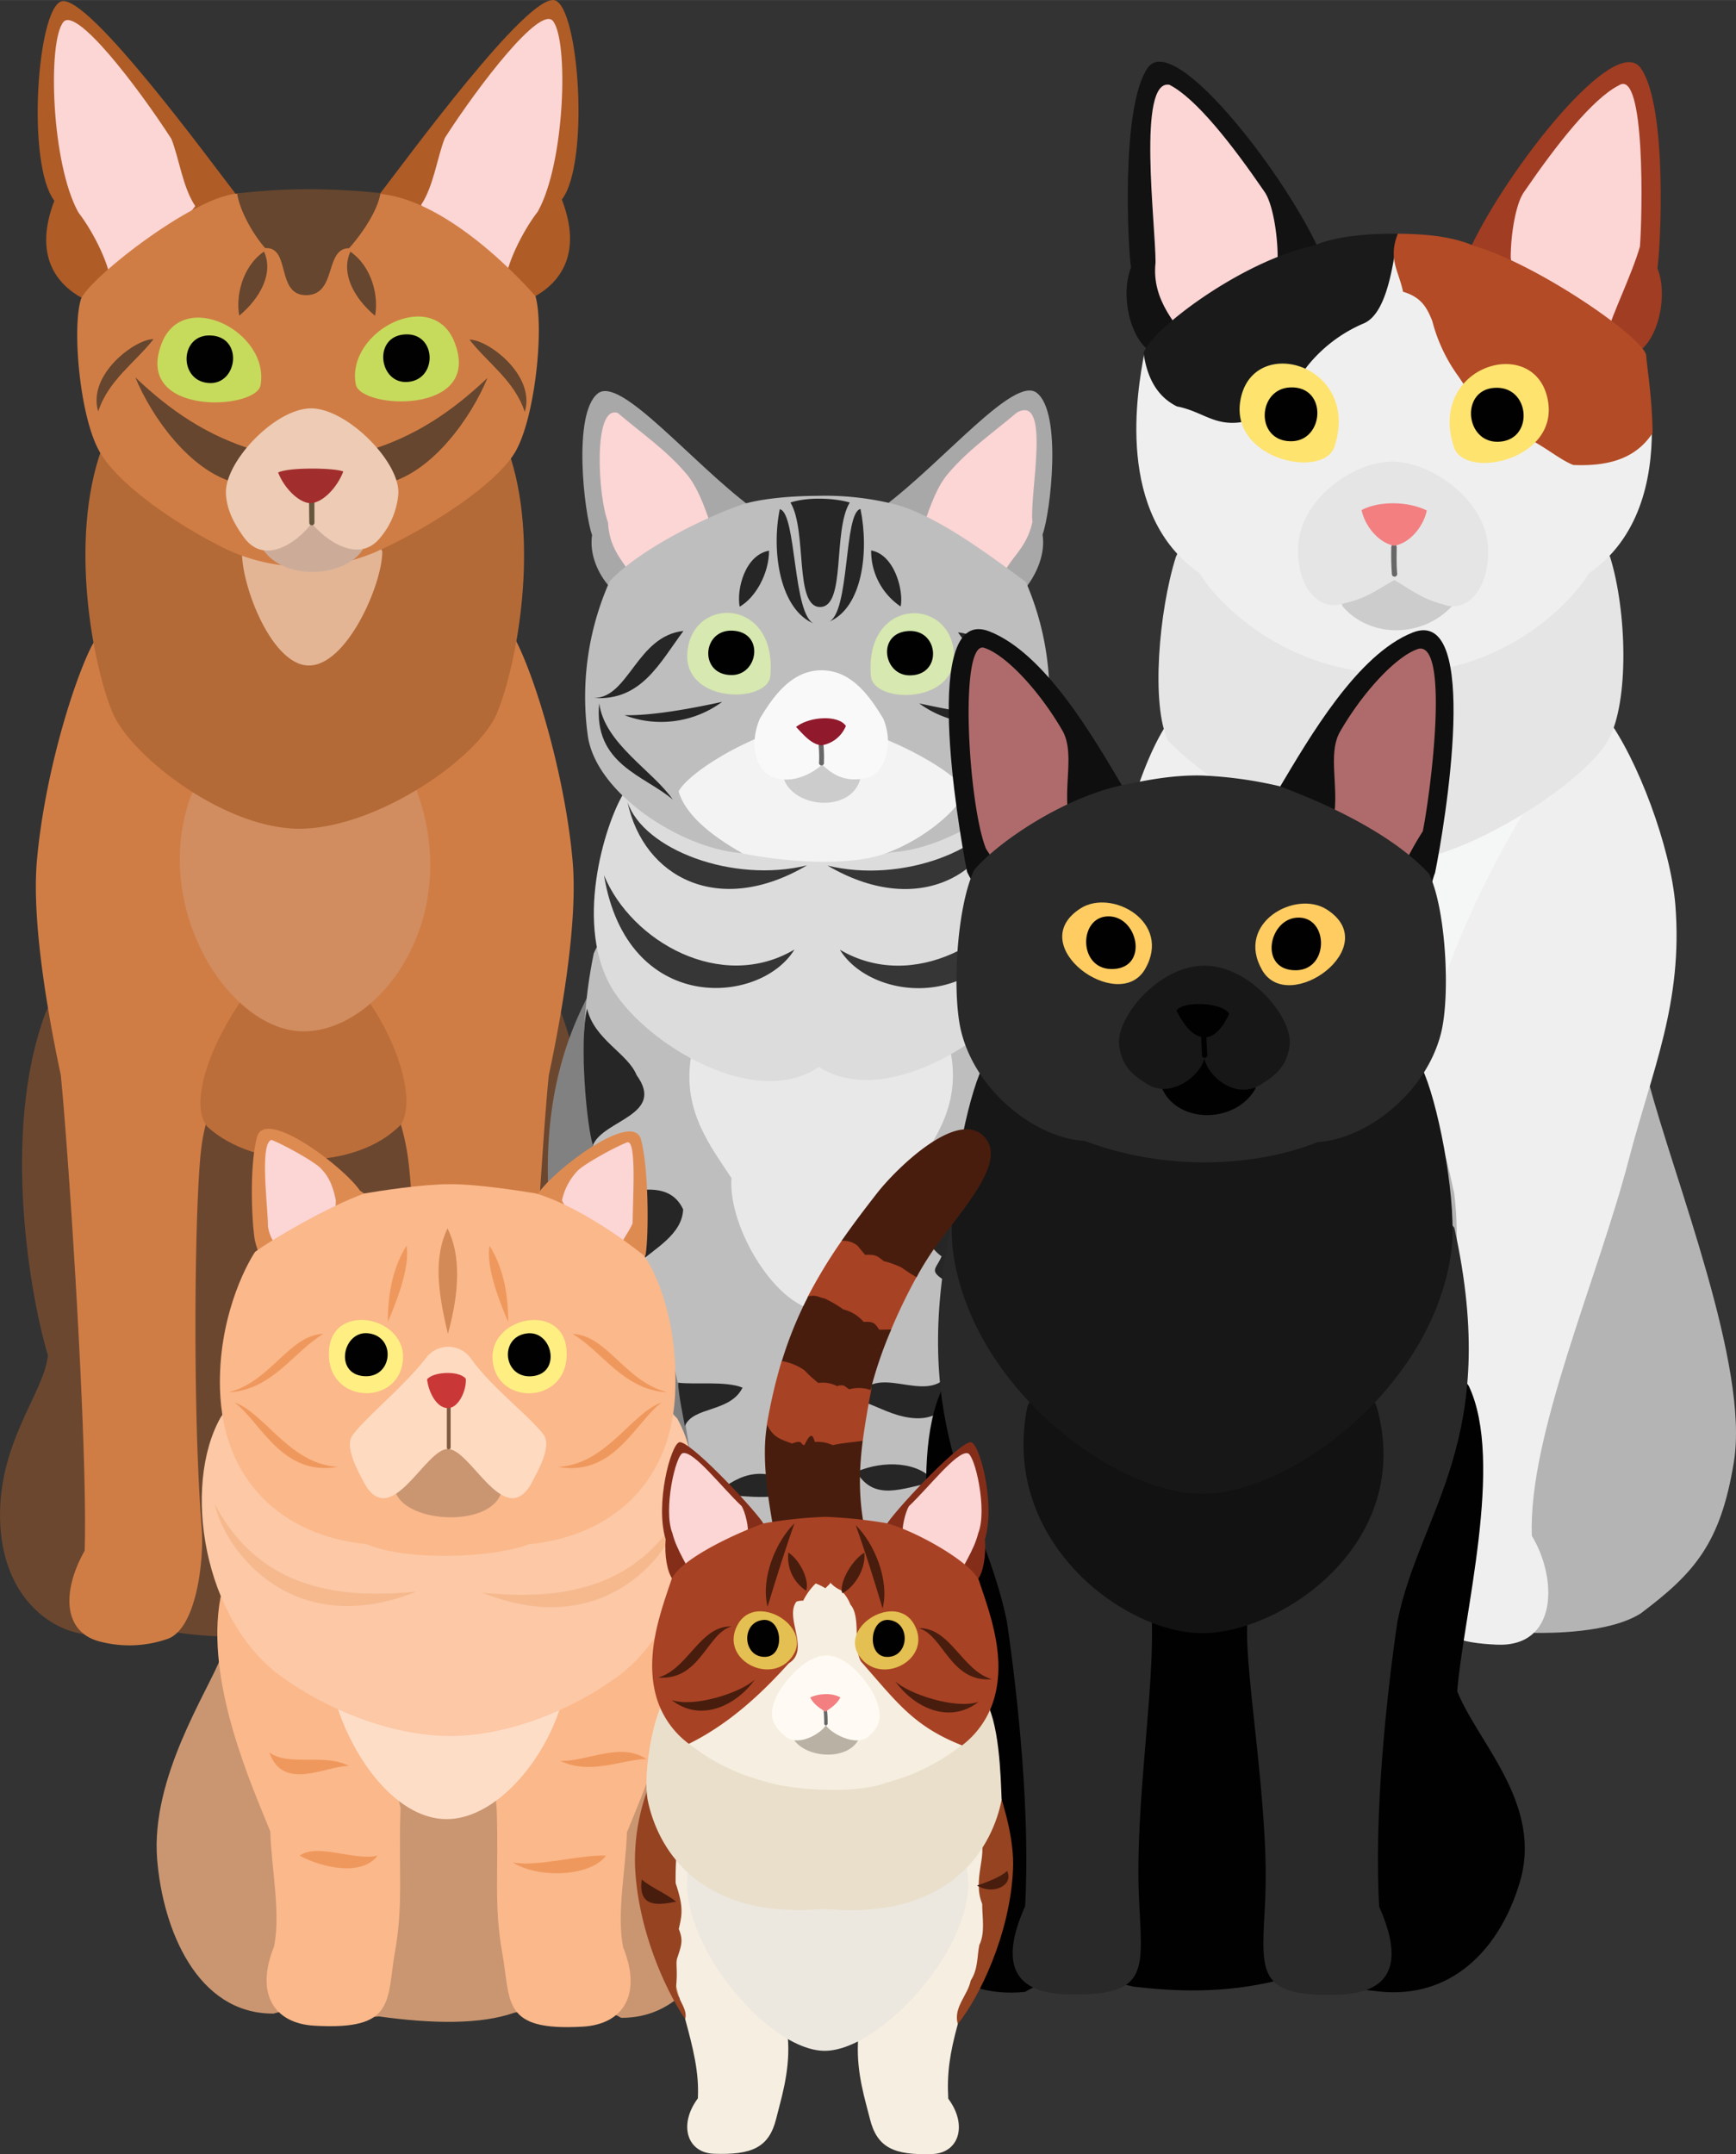 <svg xmlns="http://www.w3.org/2000/svg" width="142.19mm" height="176.39mm" viewBox="0 0 403.07 500">
  <rect x="0" y="0" width="403.07" height="500" fill="#333333" stroke="none"/>
  <defs>
    <style>
      .cls-1 {
        fill: #b4b4b4;
      }

      .cls-2 {
        fill: #f5f6f6;
      }

      .cls-3 {
        fill: #f0efef;
      }

      .cls-4 {
        fill: #e5e5e5;
      }

      .cls-5 {
        fill: #121212;
      }

      .cls-6 {
        fill: #fcd5d5;
      }

      .cls-7 {
        fill: #a13d22;
      }

      .cls-8 {
        fill: #ccc;
      }

      .cls-9 {
        fill: #1a1a1a;
      }

      .cls-10 {
        fill: #b34b26;
      }

      .cls-11 {
        fill: #fee36f;
      }

      .cls-12 {
        fill: #010101;
      }

      .cls-13 {
        fill: #676767;
      }

      .cls-14 {
        fill: #f37f81;
      }

      .cls-15 {
        fill: #6c472f;
      }

      .cls-16 {
        fill: #d07d45;
      }

      .cls-17 {
        fill: #bc6e3a;
      }

      .cls-18 {
        fill: #d18d60;
      }

      .cls-19 {
        fill: #b46a37;
      }

      .cls-20 {
        fill: #e3b595;
      }

      .cls-21 {
        fill: #af5c27;
      }

      .cls-22 {
        fill: #c6db5c;
      }

      .cls-23 {
        fill: #66462e;
      }

      .cls-24 {
        fill: #ccac99;
      }

      .cls-25 {
        fill: #edcbb4;
      }

      .cls-26 {
        fill: #65563d;
      }

      .cls-27 {
        fill: #a12e2d;
      }

      .cls-28 {
        fill: #818181;
      }

      .cls-29 {
        fill: #bfbebe;
      }

      .cls-30 {
        fill: #272626;
      }

      .cls-31 {
        fill: #e9e8e9;
      }

      .cls-32 {
        fill: #dcdcdc;
      }

      .cls-33 {
        fill: #373636;
      }

      .cls-34 {
        fill: #a9a8a8;
      }

      .cls-35 {
        fill: #d7e8b0;
      }

      .cls-36 {
        fill: #f3f3f3;
      }

      .cls-37 {
        fill: #f9f9fa;
      }

      .cls-38 {
        fill: #91192c;
      }

      .cls-39 {
        fill: #292929;
      }

      .cls-40 {
        fill: #171717;
      }

      .cls-41 {
        fill: #0f0f0f;
      }

      .cls-42 {
        fill: #af6b6b;
      }

      .cls-43 {
        fill: #fecc61;
      }

      .cls-44 {
        fill: #ca9671;
      }

      .cls-45 {
        fill: #fbb88a;
      }

      .cls-46 {
        fill: #ef985d;
      }

      .cls-47 {
        fill: #feddc7;
      }

      .cls-48 {
        fill: #fcc8a5;
      }

      .cls-49 {
        fill: #f6b98e;
      }

      .cls-50 {
        fill: #de8b52;
      }

      .cls-51 {
        fill: #ffef83;
      }

      .cls-52 {
        fill: #fedac1;
      }

      .cls-53 {
        fill: #805a40;
      }

      .cls-54 {
        fill: #c93837;
      }

      .cls-55 {
        fill: #d48a56;
      }

      .cls-56 {
        fill: #a84224;
      }

      .cls-57 {
        fill: #481d0e;
      }

      .cls-58 {
        fill: #f6eee0;
      }

      .cls-59 {
        fill: #954321;
      }

      .cls-60 {
        fill: #ece8e0;
      }

      .cls-61 {
        fill: #eadfcb;
      }

      .cls-62 {
        fill: #842e1a;
      }

      .cls-63 {
        fill: #b9b1a3;
      }

      .cls-64 {
        fill: #e4bf51;
      }

      .cls-65 {
        fill: #fffbf4;
      }
    </style>
  </defs>
  <title>daudz kaķuРесурс 2</title>
  <g id="Слой_2" data-name="Слой 2">
    <g id="Слой_1-2" data-name="Слой 1">
      <g id="Слой_2-2" data-name="Слой 2">
        <g id="set">
          <g>
            <path class="cls-1" d="M313.65,378.44c5.61,1,11.27.59,19.33-.9,7.36-3.94,13.83.22,23.61,1.47,2.82,0,16.91.18,24.34-4.51,12.5-9.39,18.58-16.28,21.65-35.18,3.62-22.22-13.79-65.36-19.85-88.4-9.22-30.08-105.92-35.9-117.81-1.35-7.05,24.57-24.44,67.72-20.83,89.93,3.08,18.89,9.13,25.79,21.65,35.18,5.65,4.09,19.74,4.51,22.56,4.51C299.05,378.89,305.47,378.55,313.65,378.44Z"/>
            <path class="cls-2" d="M313.65,263.11c4.78,1.18,14.2,1.65,17.83-.6,75.08-40.82,30.43-96.42-1.22-99.2-28.58-2.5-76.43,32.77-43.15,70.82C293.69,247.31,302.17,254.08,313.65,263.11Z"/>
            <path class="cls-3" d="M272.05,166.45c-7.4,9.83-12.86,31.27-14,44.49-1.84,22.87,5,37.64,10.29,58.2,7.28,28,23.45,64.21,22.55,87.49-6,9.92-6.05,25.83,8.12,25.25,17.6-.73,16.77-7,16.24-23.45-.94-30.92-9-59.09-6.25-81.17a78.06,78.06,0,0,1,6.61-19.12C322.11,244.81,288.36,173.51,272.05,166.45Z"/>
            <path class="cls-3" d="M372.88,166.3c7.41,9.84,15,30.39,16.1,43.62,1.83,22.87-5.41,38.5-10.76,59.07-7.28,27.94-23.44,64.21-22.55,87.49,6,9.92,6.05,25.84-8.09,25.26-17.59-.74-16.77-7-16.23-23.45,1-31,9.1-59.11,6.31-81.19-1.39-6.27-2.21-11.66-6.62-19.12C322.83,244.23,355.28,175.09,372.88,166.3Z"/>
            <path class="cls-4" d="M324,200c-14.55-.21-43.32-18-52.83-28.13-3.93-8.29-2.12-30,1.84-42.59,11.94-27.33,89.6-23.42,100.83,0,3.88,12.5,4.47,33.58-.41,42.48C367.27,182.49,338.5,200.27,324,200Z"/>
            <path class="cls-5" d="M305.85,57.12c-8.42-17.87-33.42-50-39.39-41.35-6.26,9-4.57,42-3.85,46.32C260,68.71,262.56,78.7,267,81.48,284.47,102.53,306.79,76.23,305.85,57.12Z"/>
            <path class="cls-6" d="M296.65,59.68c0-5.52-1.22-12.74-3.14-15.3-7.43-10.85-15.84-21.6-22-24.71C264,18.33,268.3,52,268.3,60.91c-1,8.94,5.09,14.82,9.28,20.39C285.68,78.9,297.43,67,296.65,59.68Z"/>
            <path class="cls-7" d="M341.56,57.23C350,39.36,375,7.23,381,15.86c6.26,9.06,4.55,42,3.82,46.36,2.59,6.62.05,16.61-4.42,19.4C366.38,89.45,333.3,75.71,341.56,57.23Z"/>
            <path class="cls-6" d="M350.76,59.79c0-5.52,1.22-12.74,3.14-15.3,7.43-10.85,15.84-21.6,22-24.7,6.16-4,5.43,30.15,4.87,37.42-1.9,6.61-6.73,16.33-7.42,19.76C363.11,75,351.87,70.25,350.76,59.79Z"/>
            <path class="cls-3" d="M368.84,133.15c11.87-8.21,14.7-21.89,14.7-33.33-2.15-11.42-36.64-35.33-59.67-44.55-23.43,7.61-49.63,19.85-58.2,26.79-1.59,8.61-6.84,37.35,12.87,51,3.65,6.25,19.39,23.22,45.2,23.28S365.22,139.38,368.84,133.15Z"/>
            <path class="cls-8" d="M311.72,140.71c-6.36-14.33,30.88-11.68,25.73-.35C329.9,148.67,317.54,147.72,311.72,140.71Z"/>
            <path class="cls-9" d="M305.1,57c5.22-2.33,13.35-2.81,19.45-2.75-1.25,8.82-2.9,18.88-8.09,20.88A33.62,33.62,0,0,0,303.52,85c-5,6.91-9.66,10.65-15.44,13-6.27.86-8.91-2.53-14.83-3.68-4.95-2.46-7-7.25-7.72-12.35C266.86,76.89,288,60.62,305.1,57Z"/>
            <path class="cls-10" d="M382.22,82.43c-.86-4.29-25.56-21.25-39.91-25.33-5.22-2.33-11.67-2.8-17.76-2.86-2.33,5.88.24,8.66,1.21,13.47,4.28,1.26,5.56,3.72,6.79,6.79a38,38,0,0,0,6.18,13,48.36,48.36,0,0,0,12.35,13c5.6,1.22,10,5.73,14.2,7.42,7.63.32,14.33-1.17,18.42-7.42C383.61,92.23,382.43,85.68,382.22,82.43Z"/>
            <path class="cls-4" d="M323.74,134.63c3.85,2.21,6.26,4.32,11.29,5.63,5.77,2.26,11-4,10.45-13.42-.64-10.77-12.91-19.53-22-19.7s-21.42,8.62-22.05,19.37c-.56,9.46,4.68,15.72,10.71,13.51C317.45,138.84,319.85,136.75,323.74,134.63Z"/>
            <path class="cls-11" d="M288.25,91.76c-3.87,14.71,19,19.74,21.6,11.89C315.92,85,292,77.63,288.25,91.76Z"/>
            <path class="cls-12" d="M299.62,89.91c-7.68.26-8.25,12.39,0,12.5C307.49,102.59,308.4,89.6,299.62,89.91Z"/>
            <path class="cls-11" d="M359.16,91.87c3.87,14.71-19,19.74-21.59,11.9C331.49,85.11,355.44,77.74,359.16,91.87Z"/>
            <path class="cls-12" d="M347.79,90c7.68.25,8.24,12.39,0,12.53C339.92,102.7,339,89.71,347.79,90Z"/>
            <path class="cls-13" d="M323.64,126.37a.61.61,0,0,0-.6.63h0a61.66,61.66,0,0,0,.13,6.21.61.61,0,0,0,.6.63.61.61,0,0,0,.63-.6.76.76,0,0,0,0-.15c-.19-2-.12-4-.12-6.09a.62.62,0,0,0-.59-.64Z"/>
            <path class="cls-14" d="M331.28,118.48c-.66,3.3-3.57,7.49-7.58,8.19-4-.81-6.91-5-7.57-8.3C320.38,116.17,327,116.37,331.28,118.48Z"/>
          </g>
        </g>
      </g>
      <g id="Слой_2-3" data-name="Слой 2">
        <g id="set-2" data-name="set">
          <g>
            <path class="cls-15" d="M103.06,379.16c6.54.2,12.78.85,20.07.71,12.16,1.69,21.38-14.2,22-26.47.9-18.89-12.08-29.18-12.74-37.8,3.88-12.68,8.4-52.32-2.14-80.63-19.94-41.44-101.15-40-119.68.13-10.46,28-3.33,66.78.55,79.43C10.42,323.17-1,335.22.08,354.1c1,17.11,12,24.23,19.35,25.16,7.56.07,14.31.11,21.49-.4C53.41,381.14,92,379.79,103.06,379.16Z"/>
            <path class="cls-16" d="M64.24,238c-9.36,6.88-15.68,15.44-17.42,27.83-1.62,11.46-2.2,60.71,0,88.81.6,7.76-1.3,23.79-8.16,25.84a26.94,26.94,0,0,1-15,.65c-9.17-2-9.31-11.82-4-21.19.76-25.25-3.91-94.44-5.55-110.44-2.92-13.7-6.8-35.46-5.54-49.77,1.68-18.94,7.92-39.86,12.42-49.2,11.29-23.47,88.27-22.57,98.85-1.75,4.9,9.66,11.45,32.14,13.11,51.08,1.26,14.31-2.62,36.07-5.54,49.77-1.64,16-5.94,86.14-5.16,111.39,6,7.46,5.65,19.34-2.37,20.25-6.51.73-12.61,1.79-17.5-2.95s-6.88-13.88-6.25-21.65c2.2-28.1.2-76.58-1.42-88.05-1.75-12.39-7.69-24-17-30.87C75.19,233.64,67,232.72,64.24,238Z"/>
            <path class="cls-17" d="M48.12,261.49c11.18,10.32,34.75,10.3,45.07-.59,5.65-10-10.29-39.53-22.62-40.29C60,220.2,40.9,252.55,48.12,261.49Z"/>
            <path class="cls-18" d="M96.78,183.57c10.77,29.6-8.45,55.5-26,55.81s-36-29-26.4-54.79C55.68,163,87.44,164.36,96.78,183.57Z"/>
            <path class="cls-19" d="M23.63,104.14c-7.73,21.38-2,50.82,2.65,61.62,4.53,10.07,26.73,27.38,44.48,26.57s39.95-16.37,44.48-26.44c4.64-10.8,10.37-40.24,2.65-61.63C110.67,79.14,33.5,78.67,23.63,104.14Z"/>
            <path class="cls-20" d="M56.26,126.91c-.9,7.16,6.34,27.29,15.28,27.55s17.22-18.85,17.22-26.4C86.9,121.27,57.75,120.86,56.26,126.91Z"/>
            <path class="cls-21" d="M55.1,45.49C49,37.63,20.36-1.63,14.24.31,8.61,2.1,6.11,38.11,12.62,46.59c-4.9,12.74.56,19.37,6.45,22.59C30.61,72.49,53.67,52.57,55.1,45.49Z"/>
            <path class="cls-6" d="M45.33,47.82c-2.91-4.35-3.72-11-5.53-15.58-8-12.38-22.16-30.82-25.11-27.11C11,9.76,11.92,38.08,18.21,49.32c3.56,4.58,7.7,12.92,7.53,17.07C32.71,57,42.48,52.08,45.33,47.82Z"/>
            <path class="cls-21" d="M88,45.24C94.09,37.38,122.72-1.88,128.85.07c5.62,1.79,8.1,37.79,1.6,46.24C135.35,59,129.9,65.67,124,68.9,112.42,75.62,95.09,54.23,88,45.24Z"/>
            <path class="cls-6" d="M97.77,47.56c2.9-4.34,3.72-11,5.52-15.56,7.95-12.36,22.15-30.82,25.11-27.12,3.67,4.63,2.78,32.94-3.52,44.2-3.56,4.58-7.7,12.91-7.53,17.06C110.37,56.74,100.61,51.84,97.77,47.56Z"/>
            <path class="cls-16" d="M55.22,44.92c6.31.28,24.09,0,33.11.07,15.2,1.6,31.37,18.48,36,23.75,2,7.17,0,27.4-4.42,35.65-4.19,7.88-20.62,18.33-32.72,23.74a42.43,42.43,0,0,1-34.66-.67C41,121.8,27,112.22,22.85,104.33c-4.37-8.24-6.11-28.17-4.07-34.85C20.46,64.78,44.9,45.55,55.22,44.92Z"/>
            <path class="cls-22" d="M60.48,89.45c2.29-12.39-18.06-22.81-23-9.6C31.12,96.64,59.39,95.2,60.48,89.45Z"/>
            <path class="cls-12" d="M48.72,77.85c-7.18-.13-7.25,10.94.09,11.06C55.26,89,56.52,78,48.72,77.85Z"/>
            <path class="cls-22" d="M82.6,89.2c-2.29-12.4,18.05-22.81,23-9.6C112,96.39,83.68,95,82.6,89.2Z"/>
            <path class="cls-12" d="M94.35,77.6c7.18-.13,7.26,10.93-.08,11.06C87.84,88.77,86.58,77.73,94.35,77.6Z"/>
            <path class="cls-23" d="M55.06,44.91c.71,4.43,4,9.85,6.52,12.67,6-.34,2.41,11,9.55,10.92s4.17-10.85,9.93-10.9c2.53-2.82,6.57-8.36,7.28-12.79a164.18,164.18,0,0,0-17-.91A141.65,141.65,0,0,0,55.06,44.91Z"/>
            <path class="cls-23" d="M61.29,58.38C56.05,62,54.73,69.07,55.56,73.26,60.49,69.14,63.57,63.31,61.29,58.38Z"/>
            <path class="cls-23" d="M81.36,58.41c5.23,3.67,6.56,10.69,5.72,14.88C82.14,69.17,79.07,63.34,81.36,58.41Z"/>
            <path class="cls-23" d="M35.64,78.72c-4.1-.12-15.44,8.14-12.84,16.8C25.14,88.25,31.42,84.13,35.64,78.72Z"/>
            <path class="cls-23" d="M31.42,87.59c8.15,7.76,16.81,13.65,27.89,16.94-2.47,2.88-2.68,5-4.77,7.49C44,109.22,35.14,96.64,31.42,87.59Z"/>
            <path class="cls-23" d="M109,78.83c4.1-.13,15.44,8.14,12.85,16.8C119.48,88.36,113.19,84.23,109,78.83Z"/>
            <path class="cls-23" d="M113.19,87.7c-8.16,7.75-16.8,13.64-27.89,16.94,2.48,2.88,2.68,5,4.78,7.48C100.65,109.34,109.48,96.74,113.19,87.7Z"/>
            <path class="cls-24" d="M61.11,127.56c4.85,7.31,19,6.5,23.09,0C87.75,111.17,57.29,110.41,61.11,127.56Z"/>
            <path class="cls-25" d="M52.46,114.69C52,107.3,63.87,94.78,72.23,94.78S93,107.3,92.48,114.69a18,18,0,0,1-4.11,10c-5.24,6.68-13.49,0-16-3.29-2.47,3.55-10.52,10.28-15.65,3.43C54.86,122.27,52.7,118.87,52.46,114.69Z"/>
            <path class="cls-26" d="M72.33,116.05a.6.6,0,0,0-.58.62h0l.06,4.65a.6.6,0,1,0,1.2,0L73,116.66a.6.6,0,0,0-.59-.61Z"/>
            <path class="cls-27" d="M64.57,109.67c2.36-1.28,13.39-1.09,15.14-.23-1.57,4-4.84,7.12-7.38,7.33S66.14,113.65,64.57,109.67Z"/>
          </g>
        </g>
      </g>
      <g id="Слой_2-4" data-name="Слой 2">
        <g id="set-3" data-name="set">
          <g>
            <path class="cls-28" d="M183,379.6c-5.37-2-13.67-2.61-19.5.15-5.41,1.63-12,1.11-19.22.92-16.11-.44-32.15-29.65-27-46.71,3-9.85,15.41-23,14.18-27-4.93-24.66-8.21-51.13,5.48-76.61,20.79-39.28,87.67-32.4,107.43,3.76,12.94,23.67,9.36,47.72,4.43,72.38-1.2,4,11.25,17.18,14.19,27,5.13,17.08-10.92,46.28-27,46.72-7.27.19-13.83.71-19.23-.92-7.26-5-14.24-.46-19.54.51A91.87,91.87,0,0,1,183,379.6Z"/>
            <path class="cls-29" d="M137.86,221.3c-4.55,21.95-2.85,48,9.51,71.58,11,14,14.5,60.88,16.59,70.16-2.53,4.81-6.73,17.77,7.32,18.54,5.19.29,14.64,3.18,15.15-16,.38-15.14-2.83-40.91,0-62.41,1-27.45,3.23-60.93-15.15-79.31C161.62,214.93,142.91,209.16,137.86,221.3Z"/>
            <path class="cls-30" d="M136.31,234.1c1.66,7.21,9.47,10.37,11.5,15.45,6.79,9.32-7.79,10.37-10.14,16.26C136.28,261.64,134.4,242.24,136.31,234.1Z"/>
            <path class="cls-30" d="M158.62,280.71c-.27,5.8-6.4,8.94-10.85,12.82-4.3-6.13-5.67-12-7.06-15.55C149.17,275.51,155.8,274.68,158.62,280.71Z"/>
            <path class="cls-30" d="M172.41,322.08c-2.91,5.85-11.55,4.29-13.4,8.95-.46-2.8-1.29-6.14-1.59-10.1C161.58,321.43,168.47,320.49,172.41,322.08Z"/>
            <path class="cls-30" d="M166.09,346.78c7.48.43,16.53,2.15,18.91-2.36C177.13,340.73,172.63,341.34,166.09,346.78Z"/>
            <path class="cls-30" d="M164.44,359.26c4.79,1.48,9-2.68,17.17.16C174.66,364.69,168.85,363.84,164.44,359.26Z"/>
            <path class="cls-29" d="M194.78,303.58c2.51,24.22-1.3,46.34-.92,61.5.49,19.22,9.9,16.31,15.11,16,14.06-.77,9.86-13.73,7.33-18.55,2.09-9.27,8.66-53.56,16.58-69.46,11.38-22.81,13.85-44,11.07-63.65a113.09,113.09,0,0,0-2.16-11.24c-7.33-14.34-20-9.1-27.44,5.63C195.61,261.32,195.47,260.59,194.78,303.58Z"/>
            <path class="cls-30" d="M225.27,257.73c1.11,10.71,10.57,16,14.1,20.72,1-3.5,3.24-10.58,4.19-15.58-10.68-7.58-6.26-16.48,1.45-14.94a74.6,74.6,0,0,0-1-18.87C237.86,230.14,227.79,245.16,225.27,257.73Z"/>
            <path class="cls-30" d="M237,284.7c-13.3,2.65-18.84-5-22.64-1a10.31,10.31,0,0,0,4.25,7.9c-1.16,2.82-2.85,3.2.17,5.25,3.64,4.91,11.22,1,12.38,1.22C232.1,295.2,234.13,291.25,237,284.7Z"/>
            <path class="cls-30" d="M220.1,319.21c-5.53,7-16.89-3.59-21.26,5.74,2.74.47,6.24,2.55,9.78,3.55C218.57,331.32,222,325,220.1,319.21Z"/>
            <path class="cls-30" d="M198.84,341.61c6.31-2.75,14.62-2.38,18.16,2.33C209.16,345.52,203,348.53,198.84,341.61Z"/>
            <path class="cls-30" d="M198.27,363.44c6.86-3.19,10.86-1.53,15.51.47C212.61,355.27,199.55,357.05,198.27,363.44Z"/>
            <path class="cls-31" d="M220.93,245.42c1.91,12.52-5.07,20.66-9.79,27.89,1.27,11.28-10.63,31-20.59,30.87S169,285.09,169.83,273.43c-4.71-7.23-11.35-15.38-9.43-27.89C165.34,221.7,218.51,227.19,220.93,245.42Z"/>
            <path class="cls-32" d="M237.82,229.53c-8,12.52-32.9,27.73-47.68,18.1-14.79,10.1-39.71-5.11-47.68-17.63-9.44-14.82-2.05-38.66,2.29-45.79,14.6-19.51,76.51-19.31,90.79-.3C239.87,190.87,247.26,214.71,237.82,229.53Z"/>
            <path class="cls-33" d="M187.37,200.85c-20.44,12.05-37.93,2.88-41.67-14.68C149.39,197.17,170.15,205.09,187.37,200.85Z"/>
            <path class="cls-33" d="M140.24,203.15c6.36,15.39,27.22,27.29,44.22,17.24C176.55,233.35,145.6,235.73,140.24,203.15Z"/>
            <path class="cls-33" d="M192.14,200.9c20.43,12,37.91,2.87,41.65-14.66C230.1,197.24,209.34,205.13,192.14,200.9Z"/>
            <path class="cls-33" d="M239.25,203.19C232.88,218.58,212,230.46,195,220.43,202.94,233.4,233.89,235.77,239.25,203.19Z"/>
            <path class="cls-34" d="M137.47,124.17c-1.78-4.81-4.62-28.29,1.38-32.89,5.24-4,21.62,16,35.62,26.48,2.1,3.1-.65,6.9-1.25,8.61-2,5.81-18.47,17-24.54,17-3.19,0-5.17-5-7.33-7.39C139,133.29,136.79,128.82,137.47,124.17Z"/>
            <path class="cls-6" d="M164.9,121.47c-1.41-4.18-3.05-8.56-5.49-11.44-4.76-5.6-9.77-8.94-16-14.2-5.83-1.85-4.53,19.64-2.25,25.35.46,8.68,6.14,10.4,7.57,17.48C154.1,133.23,165.87,129.73,164.9,121.47Z"/>
            <path class="cls-34" d="M205.08,117.64c14-10.48,30.36-30.5,35.62-26.48,6,4.6,3.16,28.08,1.37,32.89.69,4.67-1.48,9.12-3.61,12C226.37,149.21,206.26,132.75,205.08,117.64Z"/>
            <path class="cls-6" d="M214.65,121.36c1.42-4.18,3-8.57,5.49-11.45,4.77-5.59,9.77-8.94,16-14.19,8-4.28,2.84,19,3.57,25.46-1.52,6.63-5.24,8-7.57,13.69C225.52,140.73,213.24,129.44,214.65,121.36Z"/>
            <path class="cls-29" d="M172.23,198c-13.4-.85-33.57-13.4-35.72-27a66,66,0,0,1,5.06-36.12c6.35-6.8,20.86-14.41,31.11-17.91,4.08-1.17,10.18-1.84,17.1-1.89a66.69,66.69,0,0,1,17.09,1.75c10.66,2.33,25.37,14,31.3,18.21A66.19,66.19,0,0,1,243,170.79c-2.15,13.63-22.29,26.19-35.72,27C196.26,200,181.55,199.42,172.23,198Z"/>
            <path class="cls-35" d="M178.87,156.83c1.54-17.9-17.61-18.64-19.22-6C158,163.35,178.31,163.45,178.87,156.83Z"/>
            <path class="cls-12" d="M170,156.68c6.13-.12,7.51-10.05,0-10.31C162.91,146.13,162.28,156.82,170,156.68Z"/>
            <path class="cls-35" d="M202.21,156.91c-1.53-17.9,17.61-18.64,19.22-6S202.78,163.53,202.21,156.91Z"/>
            <path class="cls-12" d="M211.09,156.75c-6.13-.11-7.52-10,0-10.3C218.15,146.2,218.83,156.9,211.09,156.75Z"/>
            <path class="cls-36" d="M224.33,183.68c-2.87-5.16-20.6-14.68-33.78-16.44-13.19,1.26-30.15,11.29-33,16.44,1.44,4.91,6.55,9.72,14.92,14.42,8.67,1.75,24.38,3.35,33.59-.17S222.38,187.84,224.33,183.68Z"/>
            <path class="cls-8" d="M182.16,181.25c2.86,6.35,15,7.17,17.45,0C201.94,170.16,178.63,170.06,182.16,181.25Z"/>
            <path class="cls-37" d="M176.42,166.78c2.6-4.2,6.87-11.21,14.33-11.21s11.72,7,14.32,11.2c2.67,6.3.07,12.61-3.29,13.6-6.14,1.82-9.38-1.55-10.91-2.91-1.53,1.49-6.36,4.7-11.23,3C175.61,179,173.76,173.08,176.42,166.78Z"/>
            <path class="cls-13" d="M190.58,172.54a.58.58,0,0,0-.49.63,29.15,29.15,0,0,1,.09,3.74.59.59,0,0,0,.4.73.59.59,0,0,0,.72-.4.62.62,0,0,0,0-.33,30.94,30.94,0,0,0-.09-3.85A.6.6,0,0,0,190.58,172.54Z"/>
            <path class="cls-38" d="M190.66,173c-2.33-.34-3.9-2.25-5.83-4.28,3.24-2.49,9.85-2.8,11.57-.23a7.32,7.32,0,0,1-5.74,4.51Z"/>
            <path class="cls-30" d="M158.69,146.44C147.83,147.61,146,162,137.89,162,148.93,162.75,153.19,153.79,158.69,146.44Z"/>
            <path class="cls-30" d="M139.13,163.21c1.2,9.36,12.45,15.66,17.08,22.38C149.71,180,137.71,177.43,139.13,163.21Z"/>
            <path class="cls-30" d="M145,166c6.91.13,16.39-1.74,22.67-3.1A23.9,23.9,0,0,1,145,166Z"/>
            <path class="cls-30" d="M222.43,146.77c10.87,1.17,12.74,15.53,20.81,15.53C232.23,163.08,227.94,154.13,222.43,146.77Z"/>
            <path class="cls-30" d="M242,163.54c-1.21,9.36-12.45,15.66-17.08,22.36C231.42,180.34,243.42,177.78,242,163.54Z"/>
            <path class="cls-30" d="M236.09,166.36c-6.9.14-16.38-1.74-22.66-3.1A24.1,24.1,0,0,0,236.09,166.36Z"/>
            <path class="cls-30" d="M178.56,127.81c-5.55,1-7.57,8.86-6.83,13C175.43,138.72,178.56,133.07,178.56,127.81Z"/>
            <path class="cls-30" d="M181.05,118.18c-2,9.77,0,23.43,8.07,26.63C184,143,185,119,181.05,118.18Z"/>
            <path class="cls-30" d="M183.53,116.63c3.8-1.28,10.05-1.1,13.77,0-4,6.57-.82,24.22-6.88,24.25S187.48,123.2,183.53,116.63Z"/>
            <path class="cls-30" d="M202.27,127.76c5.56,1,7.58,9.62,6.84,13A15.49,15.49,0,0,1,202.27,127.76Z"/>
            <path class="cls-30" d="M199.79,118.13c2,9.76.53,23.05-7.48,26.25C197.38,142.59,195.85,118.92,199.79,118.13Z"/>
          </g>
        </g>
      </g>
      <g id="Слой_2-5" data-name="Слой 2">
        <g id="set-4" data-name="set">
          <g>
            <path class="cls-12" d="M263.23,461.12c9.21,1.06,20.75,1.73,33.73-1.51,6.79.92,15.14,1.63,23.24,2.63C336.59,464,348,453,352.82,437.06c5.58-18.27-9.67-32.48-14.48-44.51,1.37-17.36,11-53.31,2.7-70.84-19.57-29.35-103.82-34-122.24.56-8.4,17.79-.3,53,1.07,70.38-4.81,12-20.06,26.22-14.48,44.5,4.87,15.93,16.23,26.88,32.61,25.18C246,457.62,253.24,458.7,263.23,461.12Z"/>
            <path class="cls-39" d="M267.43,375.81c.6,16.84-3.89,43.28-3,64.26.73,17.12,2.93,23.38-16.81,22.82-11.95-.34-15.72-6.77-9.61-20.43,1.21-21.06-1.58-48-4.21-66-5.18-25.94-22.87-44.07-13.12-91.3,2.92-8.39,13.31-13.88,22.75-13.88C272,292.9,264.16,342.71,267.43,375.81Z"/>
            <path class="cls-39" d="M289.59,377.11c-.6,11.41,5.07,42.07,4.2,63.05-.73,17.12-2.93,23.39,16.82,22.83,11.95-.34,15.71-6.76,9.61-20.42-1.21-21.07,1.58-48,4.21-66.06,5.18-25.94,24.2-41.89,13.25-91.52-5.43-7.19-15.81-10.27-19.91-11.12C287.65,299.82,305.7,347.76,289.59,377.11Z"/>
            <path class="cls-5" d="M319.63,326.45c9,31.74-22.19,52.68-40.53,52.62s-47-21.61-40.53-52.72C256.17,292.54,309.74,302.15,319.63,326.45Z"/>
            <path class="cls-40" d="M330.77,249.31c3.67,9.05,7.61,30.55,6.2,41.12-4.19,31.7-37.55,56.35-57.86,56.3s-53.68-24.67-57.85-56.39c-1.39-10.58,2.54-32.08,6.19-41.13C243.91,208.87,314.84,209.37,330.77,249.31Z"/>
            <path class="cls-41" d="M260.72,182.68c-7-11.83-18.11-31.06-31-36.13-15.95-6.28-7.35,44.91-5.17,55.84C236.55,226.92,259.49,202.11,260.72,182.68Z"/>
            <path class="cls-42" d="M248.05,189.25c-1.07-7.28,1.46-14.74-1.39-19.71-5.44-9.38-13.31-17.76-18.32-19.23-5.65-1-3.54,36.29.57,46.64a30,30,0,0,0,8.53,9C242.47,200.54,246.66,196.14,248.05,189.25Z"/>
            <path class="cls-41" d="M328,146.81c-12.86,5.07-23.94,24.3-31,36.13.17,13.24,23.32,25.44,32.76,29.57,2.46-2.46,1.9-5.95,3.44-9.95C335.42,191.72,344,140.52,328,146.81Z"/>
            <path class="cls-42" d="M309.74,189.51c1.07-7.28-1.46-14.75,1.41-19.71,5.41-9.38,13.28-17.75,18.3-19.24,7-1.13,2.9,32.23.9,42.38a71.89,71.89,0,0,0-6,11.54C317.67,199.47,314.41,195.47,309.74,189.51Z"/>
            <path class="cls-39" d="M251.81,264.8c-11.31-.63-25.17-11.41-28.63-25.36-2.15-8.62-1.16-28.59,3-37.5,5.46-6.47,20.74-16.84,34.53-19.73,4.58-.91,11-2.35,18.17-2.22a95.78,95.78,0,0,1,18.17,2.48c14.08,5.19,27.51,12.38,34.77,20.37,3.95,8.29,4.92,28.25,2.78,36.88-3.46,13.95-17.32,24.67-28.62,25.36C290.11,271.33,269.48,271.47,251.81,264.8Z"/>
            <path class="cls-43" d="M265.88,224.91c6.29-10.92-7.74-18.72-15-14.07C237.4,219.44,259.77,235.52,265.88,224.91Z"/>
            <path class="cls-12" d="M257.9,212.71c-7.43-.63-7.8,12,0,12.2C266.61,225.13,264.52,213.3,257.9,212.71Z"/>
            <path class="cls-43" d="M293.05,225.17c-6.3-10.93,7.73-18.72,15-14.08C321.53,219.69,299.16,235.78,293.05,225.17Z"/>
            <path class="cls-12" d="M301,213c7.43-.63,7.81,12,0,12.2C292.31,225.38,294.41,213.55,301,213Z"/>
            <path class="cls-12" d="M291.5,252.68c.79-10.9-23.77-10.74-22.05-1C272.42,260.85,286.67,261.2,291.5,252.68Z"/>
            <path class="cls-40" d="M279.63,245.67c-.87,4-7.79,9.47-13.32,5.93-3.8-2.35-5.83-4.44-6.46-8.88-.9-6.34,9.07-18.59,19.78-18.59s20.68,12.25,19.79,18.59c-.64,4.44-2.67,6.5-6.67,9C287.05,255.38,280.47,249.93,279.63,245.67Z"/>
            <path class="cls-12" d="M279.39,240.27a.58.58,0,0,0-.5.63l.19,3.81a.63.63,0,1,0,1.21.35.58.58,0,0,0,0-.41l-.19-3.8a.58.58,0,0,0-.59-.59Z"/>
            <path class="cls-12" d="M273.17,234.58c1.27-2.3,10.64-2,12.23.71-1.06,2.38-3.13,5.61-5.8,5.47S274.88,238,273.17,234.58Z"/>
          </g>
        </g>
      </g>
      <g id="Слой_2-6" data-name="Слой 2">
        <g id="set-5" data-name="set">
          <g>
            <path class="cls-44" d="M63.49,467.37c-17.78.08-25.69-19.6-27-35.8-1.54-19,11.79-39,14.81-46.89,26.12-35.15,74.47-33.07,106.73,2,2,6.17,16,26.21,13.19,45.87-2.29,16.09-9.22,35.89-27,35.8-8.21-4.77-17.79-2.08-24.76-1.2-7.86,2.76-18.88,2.62-31.46.88C79.46,468.84,70.93,465.13,63.49,467.37Z"/>
            <path class="cls-45" d="M93,419.63c-.51,14.46.7,22.29-1.29,33.37-2,11.46.22,18.28-18.7,17.18-9.25-.5-13.87-7.27-9.37-18.41,1.55-7.75-.58-17.78-.89-26.69-4.17-10.42-15.22-34.61-11.56-54.27,1.4-4.88,4.27-6.5,7.74-6.5C87.4,362.18,88.27,399.81,93,419.63Z"/>
            <path class="cls-46" d="M81,409.88c-5.62-3-14,.21-18.47-3.14C65.73,415.9,75.57,409.88,81,409.88Z"/>
            <path class="cls-46" d="M87.66,430.71c-5.3,1.28-14-3-18.07,0C74.91,433.6,84.05,435.53,87.66,430.71Z"/>
            <path class="cls-45" d="M115.32,419.85c.5,14.45-.7,22.28,1.28,33.36,2.06,11.46-.21,18.28,18.72,17.19,9.24-.54,13.86-7.29,9.36-18.42-1.55-7.76.58-17.79.89-26.69,4.17-10.43,15.22-34.61,11.56-54.26,1.07-6-5-10.28-5.78-10.89C131.12,360.51,113.22,400.45,115.32,419.85Z"/>
            <path class="cls-46" d="M130.1,408.7c7,3.42,14.52-.4,20-.4C144.09,404.2,136,409,130.1,408.7Z"/>
            <path class="cls-46" d="M140.71,430.71c-6.1-.28-16,2.69-21.61,1.57C124.64,435.94,136.91,435.77,140.71,430.71Z"/>
            <path class="cls-47" d="M129.78,397.23c-4.49,13-15.47,25.12-26.23,25S83.07,410,78.57,397C72.23,377.55,138.67,373.9,129.78,397.23Z"/>
            <path class="cls-48" d="M51.22,329c-9,16-4,47,14,60.08,10.59,7.73,25.6,13.76,39,13.86s28.39-5.93,39-13.66c17.94-13.09,22.94-44.09,14-60.08C136.93,307.33,66.35,304.84,51.22,329Z"/>
            <path class="cls-49" d="M112,369.68c28.84,11.53,44.5-9.59,46.8-20.27C148.2,369.48,129.24,371.41,112,369.68Z"/>
            <path class="cls-49" d="M96.68,369.42c-28.84,11.54-44.5-9.61-46.79-20.26C60.48,369.23,79.45,371.15,96.68,369.42Z"/>
            <path class="cls-50" d="M83.58,276.37c-3.5-5.3-22-19.44-23.89-12.48-1.75,6.42-1.3,19-.54,23.87A24.77,24.77,0,0,0,65,298.82C65.58,299.43,96.55,284.24,83.58,276.37Z"/>
            <path class="cls-6" d="M74.47,271.18c-1.5-1.6-8.64-5.53-11.42-6.6-2.84.72-.83,15.57-.83,20.12A9.5,9.5,0,0,0,66.15,291c5.79-2.33,11.77-5.13,11.83-12.38C77.19,274.76,76.15,272.91,74.47,271.18Z"/>
            <path class="cls-50" d="M149.91,291.23c.76-4.89.68-20.3-1.07-26.72-1.89-7-20.38,7.18-23.89,12.5-1.09,2.47-1.74,3.8-2.67,6.14,6.13,7.05,16.54,8.08,22,12.16C146.6,295.65,149,293.62,149.91,291.23Z"/>
            <path class="cls-6" d="M145.47,265.2c-2.76,1.08-9.9,5-11.4,6.58a14.39,14.39,0,0,0-3.59,6.84c3.06,6.06,8.53,9,13,12.36.66-3.07,2.47-4.75,3.4-7.06C147,276.26,147.78,264,145.47,265.2Z"/>
            <path class="cls-45" d="M122.8,358.43c19.75-2,33.43-14.78,34-36,.47-16.09-4.4-27-7.33-31.06-4.22-3.36-15.09-11.37-25-14.36-3.58-.58-13.38-2.16-19.94-2.16S88.21,276.41,84.63,277c-8.36,3-21.38,10.59-25.4,13.56-2.36,3.54-8.61,15.76-8.15,31.85.62,21.21,14.3,34,34.05,36C94.79,362.47,114.68,361.54,122.8,358.43Z"/>
            <path class="cls-51" d="M93.22,317.5c3.2-11.51-15.9-16-16.82-4.21C75.46,325.23,90.73,326.47,93.22,317.5Z"/>
            <path class="cls-12" d="M85.57,309.47c-5.94-.75-8.07,9.37-1.14,9.94C91.14,320,92.12,310.28,85.57,309.47Z"/>
            <path class="cls-51" d="M114.71,317.52c-3.2-11.51,15.9-16,16.82-4.23C132.47,325.25,117.2,326.49,114.71,317.52Z"/>
            <path class="cls-12" d="M122.35,309.49c6-.75,8.08,9.36,1.15,9.94C116.79,320,115.81,310.3,122.35,309.49Z"/>
            <path class="cls-44" d="M91.92,346.57c2.89,7,21.39,7.84,24.32.25,3.21-10.39-7.12-16.81-11.9-17.07C99,329.88,89.54,336.65,91.92,346.57Z"/>
            <path class="cls-52" d="M104,336.31c-5.42,0-13.53,19.83-19.78,7.25-.94-1.89-4.35-7.75-2.37-10.43,3.16-4.28,12-11.4,17-17.86a6.46,6.46,0,0,1,10.42-.06c4.61,6.63,13.76,13.51,16.94,17.79,2,2.7-1.43,8.56-2.41,10.52-6.28,12.65-14.37-7.19-19.8-7.19Z"/>
            <path class="cls-53" d="M104.16,325.56a.44.44,0,0,0-.41.46v9.88a.43.43,0,0,0,.38.5.45.45,0,0,0,.5-.38.24.24,0,0,0,0-.12V326a.45.45,0,0,0-.42-.47Z"/>
            <path class="cls-54" d="M104,326.83c-2.47,0-4.39-3.28-4.85-6.65,1.25-1.78,7.43-2.17,9-.17C108.35,322.79,106.42,326.84,104,326.83Z"/>
            <path class="cls-46" d="M94.38,289.13c-3,4.81-4.33,10.7-4.33,17.71C92.51,301.11,95.21,293.69,94.38,289.13Z"/>
            <path class="cls-46" d="M75.11,309.58c-8.09.35-12.1,11-22,13.58C63.33,322.61,68.28,313.57,75.11,309.58Z"/>
            <path class="cls-46" d="M54.46,325.51c6,4.45,11,17.28,24,14.95C67.29,339.88,61.51,328,54.46,325.51Z"/>
            <path class="cls-46" d="M113.67,289.15c3,4.81,4.33,10.7,4.33,17.7C115.54,301.13,112.83,293.73,113.67,289.15Z"/>
            <path class="cls-46" d="M132.94,309.61c8.09.34,12.1,11,22,13.56C144.72,322.63,139.79,313.6,132.94,309.61Z"/>
            <path class="cls-46" d="M153.59,325.54c-6,4.44-11,17.27-24,14.94C140.76,339.91,146.55,328,153.59,325.54Z"/>
            <path class="cls-55" d="M104,309.58c2.74-9.93,3-18.32-.1-24.48C100.72,291.86,101.56,299.46,104,309.58Z"/>
          </g>
        </g>
      </g>
      <g id="Слой_2-7" data-name="Слой 2">
        <g id="set-6" data-name="set">
          <g>
            <path class="cls-56" d="M203.08,364c-3.37-10.94-6.66-24.72-2.76-29.62.48-3.58,1.14-7.5,2-12-.73-5,.59-10.38,4.59-13.79a128.75,128.75,0,0,1,5.86-12.12c4.19-6-13.76-13.59-17.34-8.48a116.2,116.2,0,0,0-7.84,12.91c-.31,3-1.94,11.18-6.1,15a122.77,122.77,0,0,0-3.44,14.78c1.2,8.62,1.2,21.87,2.54,30C185.48,364.39,195.7,363.12,203.08,364Z"/>
            <path class="cls-57" d="M200.31,334.42c-1.37,10.83-.61,18.55,2.76,29.61-7.37-.88-17.61.38-22.44-3.25-1.34-8.2-4.19-20.37-2.54-30.07,1.58,3.1,3.23,3.33,5.79,4.35,2.68-1,1.8.22,2.9.36,2.07-4.42,2.15-.62,2.53-.73a8.07,8.07,0,0,1,4,.73C196,334.87,197.56,334.82,200.31,334.42Zm6.63-25.84-2.79.05c-1-1.42-1.18-1.94-3.62-1.81a9.07,9.07,0,0,0-4.7-2.89,29,29,0,0,0-4.34-2.54c-1.6-.32-2-.95-3.86-.47a90.21,90.21,0,0,0-6.1,15,12.79,12.79,0,0,1,5.24,2.12A31.46,31.46,0,0,0,190,321a7.1,7.1,0,0,1,4.35.73c1.87-.64,2,.47,2.89.72a8.32,8.32,0,0,1,4.89.18A95.12,95.12,0,0,1,206.94,308.58Zm5.86-12.12a73.55,73.55,0,0,1,5.15-8.11c7.08-9.52,15.34-18.79,10.81-24.24-5.93-7.13-20.17,6.59-25,12.67-3.12,4-5.88,7.64-8.34,11.21a5.36,5.36,0,0,1,3.64,1.1l1.81,2.17c2.56-.14,2.85.33,4.34,1.45a22.49,22.49,0,0,1,4,1.43C211.85,295.91,210.65,295.14,212.8,296.46Z"/>
            <path class="cls-58" d="M183,474.16c.31,7.14-1.76,13.39-2.77,17.55-1.67,6.81-5.71,8.5-14.49,8.19-6.18-.21-8.29-6.7-3.71-12.85.32-6-1.08-11.53-2.95-18.43-3.7-13.73-14.47-49.11,5.74-36.34C174.78,443.38,182.26,459.56,183,474.16Z"/>
            <path class="cls-59" d="M151.09,413.48A47.78,47.78,0,0,0,147.44,433c.6,14.95,7.17,29.05,11.64,35.63.72-2.38-2.11-4.93-2.11-7.43.44-4.32-.22-5.61.37-7,.92-2.82,1.3-3.87.26-6.48.83-3.52,1.07-5.23-.72-10.6-.26-9.21,2.67-24.88-3.28-27.26C151.44,410.9,151.4,411.77,151.09,413.48Z"/>
            <path class="cls-57" d="M149,436.27c2.48,2,5.24,3,8,5.11C153.2,442.12,148.07,443.07,149,436.27Z"/>
            <path class="cls-58" d="M199.2,474.23c-.32,7.14,1.75,13.39,2.77,17.54,1.67,6.81,5.71,8.5,14.48,8.2,6.19-.22,8.29-6.7,3.72-12.85-.33-6,.35-10.47,2.22-17.34,4.83-11.26,16.27-50.12,1.79-39.67C210.56,428.11,198.76,464.24,199.2,474.23Z"/>
            <path class="cls-59" d="M235.21,433.72c-.6,15.23-8,30.16-12.82,36.06-1.12-3.8,2.33-6.68,3-10.09,1.78-2.76,1.43-5.65,2-8.26,1.38-2.75.66-6.51.66-9.52-2.29-5.71,1.2-11.11-.38-15.07-3.33-6.94-.32-19.42,3.43-13.87C233.67,420.73,235.44,427.49,235.21,433.72Z"/>
            <path class="cls-57" d="M233.84,434.25c-1.43,1.43-5.15,2.79-7,3.39C230.5,439.91,235.44,437.67,233.84,434.25Z"/>
            <path class="cls-60" d="M224.09,432.34c5.15,16.42-18.85,43.7-32.63,43.67s-36.34-27.69-31.2-44.1C167.45,412.29,218.41,414.2,224.09,432.34Z"/>
            <path class="cls-61" d="M228.43,394.15c3.64,5.05,3.92,18.35,4.13,23.6-2,10.17-10.91,28.11-41.1,25.33-30.2,2.71-39.1-15.22-41.1-25.39-1-5.67.91-18.56,4.13-23.61C171,378.25,212.52,383,228.43,394.15Z"/>
            <path class="cls-62" d="M177.07,353.31C174,349,159.85,334.07,157.7,334.76c-2,.66-5.63,14.41-3.15,22.5-.3,3.76.34,7.61,1.67,9.38C159.79,374.71,180,359.45,177.07,353.31Z"/>
            <path class="cls-6" d="M173.55,356.52c.48-1.71-.56-5.65-1.34-6.93-4.69-4.43-11.06-12.79-13.64-12.32-1.68.31-4.63,13.12-2.46,18.56,1.06,4.28,3.91,7.9,4.47,10.29C164.41,365.82,172,359.39,173.55,356.52Z"/>
            <path class="cls-62" d="M206.17,353.33c3.07-4.34,17.22-19.25,19.37-18.56,2,.65,5.63,14.39,3.13,22.51.3,3.76-.34,7.61-1.67,9.37C223.37,375.62,199.87,362.1,206.17,353.33Z"/>
            <path class="cls-58" d="M205.59,413.82a47.5,47.5,0,0,0,17.71-8.75c3.81-2-2.88-27.37-32.35-41.19-25,12.14-34.18,37.51-31,40.86a47.28,47.28,0,0,0,17.71,8.75C184.29,415.7,199.49,416.32,205.59,413.82Z"/>
            <path class="cls-6" d="M209.69,356.53c-.48-1.71.56-5.65,1.34-6.93,4.68-4.43,11.06-12.77,13.64-12.3,1.68.31,4.63,13.12,2.46,18.56-1.06,4.28-3.92,7.9-4.48,10.29C218.82,365.85,211.24,359.4,209.69,356.53Z"/>
            <path class="cls-63" d="M184.38,403.89c3.08,4.21,12,4.71,14.8.17C203.78,393.55,181.55,395.73,184.38,403.89Z"/>
            <path class="cls-56" d="M205.75,353.53a109.69,109.69,0,0,0-14.13-1.46,103.41,103.41,0,0,0-14.23,1.5c-5,1.71-18.85,7.77-21.41,12.85-2.46,7.34-6.22,17.2-3.75,26.87a20.75,20.75,0,0,0,7.71,11.46c10.31-5.06,18.17-13.12,23.19-18.67,5.1-3.18-1.06-10.54,1.79-14.33a4.3,4.3,0,0,1,1.57-.22,15,15,0,0,1,2.9-4,13.4,13.4,0,0,1,2.25,1.11l1.11-1.11v-.23a7.34,7.34,0,0,0,2.47,1.8,8.75,8.75,0,0,1,2.24,3.35c2.52,2.8.55,10,2.46,13.21,8.43,9.58,12.2,15,23.45,19.46A21,21,0,0,0,231,393.6c2.48-9.67-1.29-19.5-3.75-26.87C225.19,362.42,212.44,355.24,205.75,353.53Z"/>
            <path class="cls-64" d="M184.08,384.3c4.62-6.88-8.63-14.79-12.79-7.24C166.8,385.18,179.2,391.59,184.08,384.3Z"/>
            <path class="cls-12" d="M177.2,376c-5.3.52-4.76,8.91.63,8.56C182.36,384.26,181.64,375.59,177.2,376Z"/>
            <path class="cls-64" d="M199.47,384.31c-4.61-6.88,8.63-14.79,12.8-7.24C216.75,385.19,204.35,391.6,199.47,384.31Z"/>
            <path class="cls-12" d="M206.35,376c5.3.52,4.76,8.91-.62,8.57C201.18,384.27,201.91,375.59,206.35,376Z"/>
            <path class="cls-65" d="M180.18,394c1.17-2.69,6.25-9.59,11.55-9.75s10.21,6.89,11.38,9.58c1.69,3.89,1.72,6.44-1.46,9.22-3,2.57-9-.93-9.9-2.64-.85,1.7-6.27,5.21-9.41,2.63C179,400.24,178.49,397.86,180.18,394Z"/>
            <path class="cls-13" d="M191.62,396.88a.41.41,0,0,0-.36.44c.08.92.1,2,.11,2.67a.4.4,0,1,0,.79,0c0-.69,0-1.76-.11-2.73a.4.4,0,0,0-.41-.38Z"/>
            <path class="cls-14" d="M195.12,394c-1,1.86-2.55,2.59-3.5,3.33-1-.75-2.54-1.47-3.51-3.33C190.14,393,193.4,392.9,195.12,394Z"/>
            <path class="cls-57" d="M187.15,369.2a9.25,9.25,0,0,1-4.1-8.85C186.13,362.46,188,367.29,187.15,369.2Z"/>
            <path class="cls-57" d="M184.47,353.56c-4.23,4.11-7.92,12.65-6.25,19.37C180.18,366.43,182.65,358.59,184.47,353.56Z"/>
            <path class="cls-57" d="M169.89,377.5c-7.4-.22-10.1,9.9-17.08,11.87C162.6,390.17,164.15,379,169.89,377.5Z"/>
            <path class="cls-57" d="M155.94,394.58c6.46,5.14,14.72,1.66,19.37-4.79C172.16,392.83,161.16,396.42,155.94,394.58Z"/>
            <path class="cls-57" d="M195.59,369.81c3.1-1.64,5.51-6,5.08-9.44C197.35,362.49,194.72,367.89,195.59,369.81Z"/>
            <path class="cls-57" d="M198.68,354c4.22,4.11,7.91,12.64,6.25,19.36C203,366.83,200.5,359,198.68,354Z"/>
            <path class="cls-57" d="M213.25,377.9c7.41-.22,10.13,9.89,17.08,11.87C220.55,390.56,219,379.36,213.25,377.9Z"/>
            <path class="cls-57" d="M227.2,395c-6.46,5.15-14.71,1.67-19.36-4.78C211,393.23,222,396.82,227.2,395Z"/>
          </g>
        </g>
      </g>
    </g>
  </g>
</svg>
